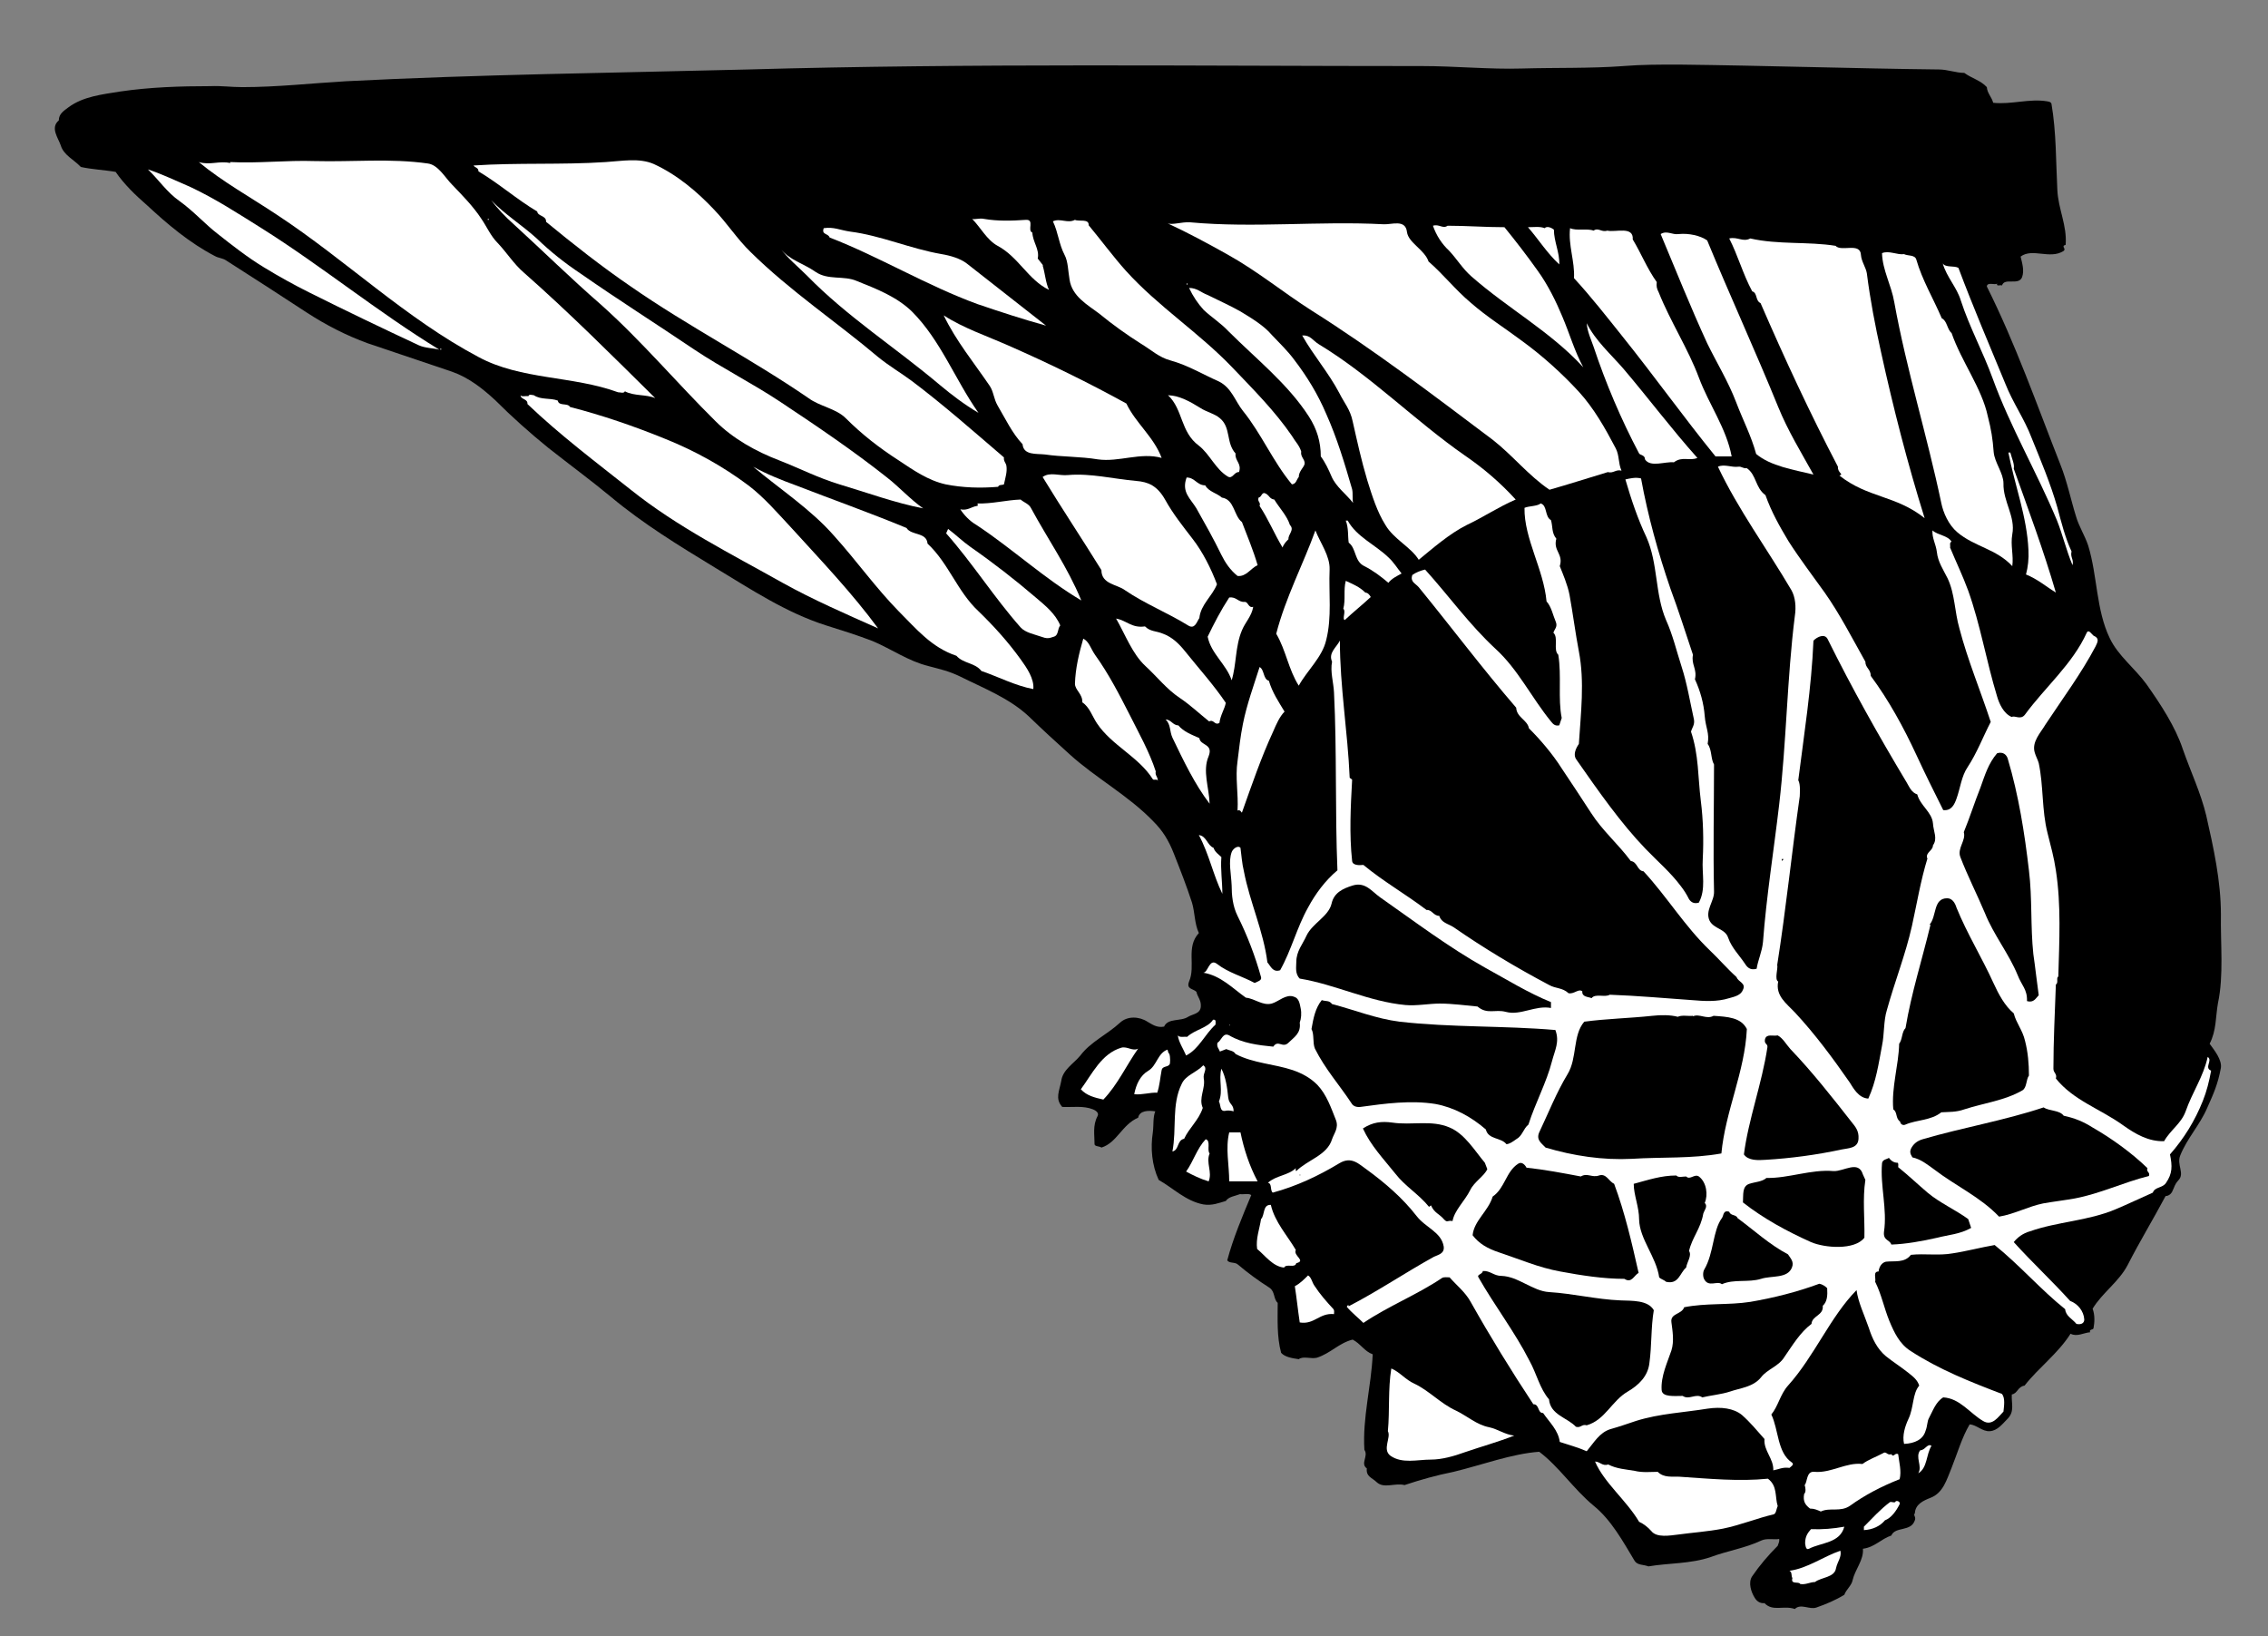 <?xml version="1.0" encoding="UTF-8" standalone="no"?>
<svg
   xmlns:dc="http://purl.org/dc/elements/1.1/"
   xmlns:cc="http://creativecommons.org/ns#"
   xmlns:rdf="http://www.w3.org/1999/02/22-rdf-syntax-ns#"
   xmlns:svg="http://www.w3.org/2000/svg"
   xmlns="http://www.w3.org/2000/svg"
   viewBox="0 0 617.333 445.333"
   height="445.333"
   width="617.333"
   xml:space="preserve"
   id="svg2"
   version="1.1"><rect x="0" y="0" width="617.333" height="445.333" fill="#808080" stroke="none"/><defs
     id="defs6" /><g
     transform="matrix(1.333,0,0,-1.333,0,445.333)"
     id="g10"><g
       transform="scale(0.1)"
       id="g12"><path
         id="path14"
         style="fill:#000000;fill-opacity:1;fill-rule:nonzero;stroke:none"
         d="m 3315,3206 c 37,3 75,3 112,3 177,-2 355,-8 532,-10 18,0 35,-7 52,-7 15,-11 33,-15 46,-29 1,-13 10,-20 13,-32 37,-4 74,9 110,3 6,-1 8,-2 9,-5 10,-58 9,-119 12,-176 2,-40 20,-72 17,-112 -11,-3 3,-8 -5,-13 -28,-17 -63,7 -87,-11 3,-13 8,-28 3,-42 -7,-18 -36,0 -41,-17 -3,2 -12,-3 -10,4 -4,-4 -20,4 -21,-6 59,-118 102,-241 150,-363 14,-35 22,-74 32,-106 6,-21 18,-39 25,-60 19,-62 16,-131 44,-189 17,-36 51,-61 75,-94 29,-41 59,-87 74,-132 16,-46 37,-90 48,-136 15,-66 30,-134 30,-202 -1,-60 6,-125 -6,-181 -5,-28 -3,-56 -17,-83 11,-15 25,-33 23,-49 -6,-33 -15,-53 -28,-82 -15,-35 -41,-62 -55,-97 -8,-19 10,-37 -4,-51 -8,-9 -7,-12 -13,-24 -3,-5 -8,-8 -13,-8 -25,-47 -53,-93 -77,-140 -18,-35 -52,-57 -72,-90 5,-13 4,-28 2,-39 0,-5 -10,-2 -7,-9 -13,-1 -27,-10 -40,-3 -26,-41 -65,-69 -94,-106 -14,-2 -14,-16 -26,-18 -1,-19 6,-34 -8,-49 -11,-11 -21,-25 -37,-26 -15,-1 -27,13 -41,14 -16,-27 -25,-59 -37,-89 -10,-24 -17,-51 -43,-61 -15,-6 -31,-13 -32,-32 -4,-3 3,-7 0,-14 -8,-24 -40,-12 -48,-31 -21,-7 -34,-24 -58,-27 2,-23 -16,-42 -21,-64 -2,-11 -13,-19 -17,-30 -18,-11 -37,-19 -57,-26 -14,-5 -32,9 -44,-3 -23,8 -45,-6 -62,12 -9,-1 -16,4 -20,11 -7,11 -14,31 -5,44 15,22 33,43 52,62 1,4 4,8 3,14 -9,-2 -25,2 -36,-3 -34,-16 -69,-21 -104,-34 -41,-14 -86,-12 -127,-19 -10,4 -22,2 -28,11 -24,40 -48,84 -84,113 -41,34 -71,80 -111,110 -56,-4 -117,-27 -175,-41 -35,-7 -67,-16 -100,-27 -20,5 -42,-8 -57,6 -9,9 -22,11 -20,28 -14,10 4,25 -5,38 -4,66 14,129 17,195 -17,6 -25,22 -41,30 -28,-7 -45,-28 -73,-37 -12,-3 -28,4 -37,-3 -13,2 -28,4 -36,13 -9,33 -7,70 -7,102 -9,8 -5,23 -17,31 -22,14 -44,30 -64,47 -6,6 -18,2 -22,9 12,45 31,90 49,133 -5,4 -15,1 -23,2 -10,-4 -23,-5 -29,-14 -14,-4 -28,-10 -46,-7 -36,7 -61,33 -91,50 -14,30 -17,65 -12,97 2,15 0,31 5,43 -14,2 -32,2 -35,-13 -33,-14 -43,-51 -75,-61 -3,3 -14,2 -14,7 0,19 -4,38 6,57 4,7 -4,12 -9,14 -20,8 -42,4 -63,5 -15,17 -6,32 -2,53 3,23 25,35 39,52 21,28 55,43 81,67 15,14 39,13 56,2 9,-5 19,-13 34,-10 8,18 34,10 49,20 10,6 25,6 26,21 1,13 -7,20 -9,30 -7,7 -21,5 -15,21 14,32 -7,70 20,99 -9,19 -8,42 -14,62 -11,34 -24,67 -37,100 -11,28 -23,47 -42,66 -51,53 -117,88 -171,137 -29,26 -56,51 -84,78 -40,37 -92,57 -140,81 -23,11 -38,14 -64,21 -41,10 -76,35 -114,51 -31,12 -63,22 -95,32 -82,26 -154,74 -227,118 -74,45 -146,89 -212,144 -41,34 -86,67 -129,101 -37,30 -74,63 -108,97 -26,24 -54,46 -88,58 -57,19 -115,39 -172,58 -44,16 -85,37 -125,63 -55,36 -109,71 -164,106 -7,5 -16,5 -23,9 -52,27 -97,65 -139,104 -24,21 -46,42 -64,68 -24,4 -48,5 -71,10 -14,15 -35,24 -41,44 -5,15 -22,36 -4,51 0,14 11,20 20,27 30,22 68,26 105,32 61,9 123,11 184,11 24,1 42,-2 66,-2 71,0 142,8 211,12 273,14 546,17 820,24 459,13 920,7 1378,7 68,0 137,-7 204,-5 69,2 139,0 207,5" /><path
         id="path16"
         style="fill:#ffffff;fill-opacity:1;fill-rule:nonzero;stroke:none"
         d="m 643,3012 c 77,-2 155,6 231,-5 21,-3 35,-29 49,-43 21,-22 43,-44 60,-70 11,-16 19,-35 33,-49 19,-20 33,-43 54,-61 92,-81 180,-169 268,-256 -18,8 -44,4 -62,14 -2,-5 -9,-2 -14,-2 -93,34 -198,25 -285,72 -149,79 -271,198 -411,290 -54,36 -112,68 -160,108 22,-7 42,3 64,-2 v 2 c 57,-3 115,4 173,2" /><path
         id="path18"
         style="fill:#ffffff;fill-opacity:1;fill-rule:nonzero;stroke:none"
         d="m 1237,3010 c 33,2 68,9 98,-4 48,-22 89,-57 123,-93 27,-28 47,-60 75,-87 80,-79 176,-143 260,-214 22,-18 46,-32 69,-49 65,-49 125,-102 188,-156 -1,-8 4,-11 5,-17 2,-12 -2,-24 -5,-38 -4,-2 -10,0 -12,-5 -36,-3 -72,-2 -107,5 -36,8 -66,29 -96,49 -39,25 -75,53 -108,86 -20,20 -53,24 -76,41 -118,81 -245,146 -363,228 -60,41 -117,86 -173,132 1,13 -17,11 -18,21 -42,25 -78,57 -120,82 0,8 -7,7 -10,12 90,6 180,1 270,7" /><path
         id="path20"
         style="fill:#ffffff;fill-opacity:1;fill-rule:nonzero;stroke:none"
         d="m 389,2959 c 51,-24 97,-54 145,-84 124,-78 237,-171 363,-248 -11,3 -29,3 -42,9 -75,35 -150,71 -224,108 -30,15 -61,32 -92,51 -33,20 -65,45 -94,68 -25,19 -50,47 -78,67 -26,18 -43,44 -65,65 30,-10 59,-24 87,-36" /><path
         id="path22"
         style="fill:#ffffff;fill-opacity:1;fill-rule:nonzero;stroke:none"
         d="m 1096,2854 c 28,-27 57,-50 90,-72 76,-53 155,-103 232,-155 57,-38 119,-69 176,-107 74,-49 149,-100 216,-153 27,-21 48,-45 75,-64 -57,11 -114,32 -171,49 -43,13 -82,33 -123,49 -47,18 -94,44 -130,80 -78,77 -151,164 -234,238 -61,53 -120,111 -178,164 -17,15 -33,32 -46,49 28,-29 62,-50 93,-78" /><path
         id="path24"
         style="fill:#ffffff;fill-opacity:1;fill-rule:nonzero;stroke:none"
         d="m 2009,2894 c 29,-5 57,-4 86,-2 18,1 2,-22 13,-26 1,-20 15,-34 11,-53 l 11,-14 h -1 c 5,-16 6,-35 13,-50 -43,21 -62,67 -105,90 -22,12 -35,38 -52,55 4,-2 15,2 24,0" /><path
         id="path26"
         style="fill:#ffffff;fill-opacity:1;fill-rule:nonzero;stroke:none"
         d="m 996,2892 h 2 v 2 h -2 v -2" /><path
         id="path28"
         style="fill:#ffffff;fill-opacity:1;fill-rule:nonzero;stroke:none"
         d="m 2195,2892 c 8,-4 29,3 28,-11 25,-30 50,-64 76,-93 66,-73 149,-126 217,-197 43,-45 87,-89 122,-140 7,-12 15,-19 19,-32 -2,-11 8,-16 7,-25 -1,-7 -12,-15 -12,-27 -5,-6 -5,-14 -14,-15 -39,47 -62,103 -100,150 -16,20 -23,47 -49,60 -34,15 -63,33 -99,43 -23,6 -40,22 -60,34 -30,19 -58,39 -86,62 -24,18 -55,35 -60,69 -3,17 -3,37 -10,50 -12,23 -13,46 -24,69 15,7 30,-5 45,3" /><path
         id="path30"
         style="fill:#ffffff;fill-opacity:1;fill-rule:nonzero;stroke:none"
         d="m 2430,2887 c 131,-12 263,3 395,-4 17,-1 45,11 48,-16 3,-22 36,-36 44,-60 30,-26 55,-58 86,-84 33,-29 70,-52 106,-79 41,-30 80,-65 115,-103 31,-34 54,-75 75,-115 8,-15 5,-30 12,-46 -12,3 -16,-6 -28,-3 -40,-12 -80,-25 -119,-36 -43,29 -75,70 -116,102 -121,91 -243,184 -370,264 -58,37 -110,80 -171,114 -41,23 -82,45 -123,64 10,-4 28,3 46,2" /><path
         id="path32"
         style="fill:#ffffff;fill-opacity:1;fill-rule:nonzero;stroke:none"
         d="m 2956,2880 c 38,0 77,-3 116,-3 22,-27 46,-58 68,-89 21,-29 38,-64 50,-93 15,-35 25,-71 43,-104 -67,73 -154,120 -229,186 -18,16 -29,35 -45,52 -15,14 -26,31 -33,51 13,4 20,-7 30,0" /><path
         id="path34"
         style="fill:#ffffff;fill-opacity:1;fill-rule:nonzero;stroke:none"
         d="m 3154,2875 c 5,5 14,1 19,-3 0,-24 12,-47 11,-71 -25,23 -43,52 -64,76 11,0 25,2 34,-2" /><path
         id="path36"
         style="fill:#ffffff;fill-opacity:1;fill-rule:nonzero;stroke:none"
         d="m 1736,2868 c 63,-8 123,-35 187,-46 18,-3 38,-9 51,-19 54,-42 108,-85 162,-127 -47,13 -93,28 -140,44 -104,38 -199,96 -302,136 -3,9 -17,5 -12,19 21,3 33,-4 54,-7" /><path
         id="path38"
         style="fill:#ffffff;fill-opacity:1;fill-rule:nonzero;stroke:none"
         d="m 3254,2870 c 10,7 16,-4 28,0 17,-4 54,10 52,-18 17,-28 29,-59 49,-87 -1,-9 0,-13 4,-21 24,-60 60,-115 82,-174 21,-56 56,-103 67,-161 h -33 c -65,80 -125,164 -190,245 -32,40 -64,81 -99,119 2,34 -12,67 -8,102 13,-6 35,0 48,-5" /><path
         id="path40"
         style="fill:#ffffff;fill-opacity:1;fill-rule:nonzero;stroke:none"
         d="m 3428,2863 c 20,2 44,-3 58,-13 47,-114 99,-227 145,-340 20,-49 47,-93 72,-138 -41,10 -87,17 -117,42 -10,37 -27,69 -41,106 -16,42 -40,81 -59,120 -34,74 -64,149 -95,223 13,8 23,-2 37,0" /><path
         id="path42"
         style="fill:#ffffff;fill-opacity:1;fill-rule:nonzero;stroke:none"
         d="m 3574,2854 c 57,-13 118,-6 174,-15 12,-13 51,8 52,-19 1,-13 10,-25 12,-37 7,-55 17,-107 29,-161 25,-114 54,-227 89,-339 -59,47 -116,41 -174,87 10,3 -4,5 -3,18 -57,109 -109,221 -158,334 -11,5 -6,21 -17,24 -19,35 -29,73 -47,108 17,4 28,-8 43,0" /><path
         id="path44"
         style="fill:#ffffff;fill-opacity:1;fill-rule:nonzero;stroke:none"
         d="m 1665,2786 c 26,-18 58,-7 85,-19 40,-16 81,-32 112,-62 59,-59 88,-139 136,-207 -29,17 -55,37 -79,57 -90,76 -189,139 -271,223 -18,18 -39,35 -55,56 18,-24 48,-31 72,-48" /><path
         id="path46"
         style="fill:#ffffff;fill-opacity:1;fill-rule:nonzero;stroke:none"
         d="m 3888,2822 c 8,-4 22,-1 25,-11 12,-42 35,-80 52,-120 11,-5 11,-23 20,-30 20,-58 62,-113 74,-170 7,-27 10,-46 12,-73 2,-22 20,-43 20,-64 -1,-37 25,-68 18,-104 -4,-23 3,-43 0,-65 -32,35 -78,40 -112,69 -18,15 -29,40 -33,60 -29,138 -71,272 -96,410 -6,35 -24,65 -25,100 14,6 31,-4 45,-2" /><path
         id="path48"
         style="fill:#ffffff;fill-opacity:1;fill-rule:nonzero;stroke:none"
         d="m 3999,2794 c 30,-80 63,-157 96,-237 15,-38 39,-72 53,-109 19,-47 39,-94 53,-143 8,-30 16,-62 29,-90 -3,-12 5,-16 2,-28 -13,31 -20,62 -32,92 -41,98 -95,190 -131,289 -20,55 -47,104 -65,159 -8,27 -29,48 -37,76 6,-9 23,-4 32,-9" /><path
         id="path50"
         style="fill:#ffffff;fill-opacity:1;fill-rule:nonzero;stroke:none"
         d="m 2423,2760 h 2 v 2 h -2 v -2" /><path
         id="path52"
         style="fill:#ffffff;fill-opacity:1;fill-rule:nonzero;stroke:none"
         d="m 2465,2739 c 24,-12 45,-21 68,-34 23,-14 48,-29 64,-48 16,-17 32,-32 46,-51 26,-34 48,-70 65,-110 22,-49 38,-102 53,-154 2,-9 0,-20 2,-28 -14,18 -35,33 -44,54 -6,14 -13,29 -22,41 0,30 -8,56 -24,81 -43,67 -108,118 -165,175 -15,16 -34,28 -50,43 -12,13 -22,28 -30,45 16,0 24,-9 37,-14" /><path
         id="path54"
         style="fill:#ffffff;fill-opacity:1;fill-rule:nonzero;stroke:none"
         d="m 2060,2635 c 82,-36 162,-75 240,-118 19,-40 56,-68 72,-111 -43,12 -87,-9 -130,-3 -36,6 -75,5 -108,10 -18,2 -44,-2 -46,21 -21,22 -35,52 -51,79 -8,14 -8,28 -16,40 -32,47 -69,92 -94,144 40,-26 88,-42 133,-62" /><path
         id="path56"
         style="fill:#ffffff;fill-opacity:1;fill-rule:nonzero;stroke:none"
         d="m 3315,2588 c 51,-60 99,-124 151,-182 -16,-7 -31,4 -48,-9 -18,2 -48,-11 -59,6 0,9 -9,8 -12,12 -37,70 -68,143 -93,218 -4,12 -13,31 -14,48 18,-36 49,-63 75,-93" /><path
         id="path58"
         style="fill:#ffffff;fill-opacity:1;fill-rule:nonzero;stroke:none"
         d="m 2693,2638 c 106,-64 196,-156 298,-227 38,-26 72,-55 104,-90 -35,-15 -66,-36 -100,-52 -36,-18 -71,-49 -98,-71 -16,26 -51,42 -68,71 -17,27 -27,59 -37,91 -12,40 -21,81 -30,121 -5,24 -17,37 -27,57 -22,42 -53,77 -76,118 17,1 21,-10 34,-18" /><path
         id="path60"
         style="fill:#ffffff;fill-opacity:1;fill-rule:nonzero;stroke:none"
         d="m 899,2627 h 2 v 2 h -2 v -2" /><path
         id="path62"
         style="fill:#ffffff;fill-opacity:1;fill-rule:nonzero;stroke:none"
         d="m 2451,2508 c 12,-8 30,-12 40,-21 23,-19 12,-50 32,-72 -2,-15 13,-20 7,-38 -10,1 -13,-15 -23,-9 -25,15 -37,46 -59,63 -38,28 -32,74 -63,103 24,-1 45,-13 66,-26" /><path
         id="path64"
         style="fill:#ffffff;fill-opacity:1;fill-rule:nonzero;stroke:none"
         d="m 1079,2532 c 1,5 8,2 11,2 15,-10 33,-5 49,-11 2,-12 20,-4 25,-13 66,-17 130,-39 194,-65 60,-24 118,-56 170,-95 33,-25 61,-58 90,-89 60,-66 122,-131 175,-203 -65,29 -132,58 -195,93 -105,59 -215,114 -310,190 -72,57 -145,112 -211,175 1,11 -14,9 -14,18 2,-4 10,-1 16,-2" /><path
         id="path66"
         style="fill:#ffffff;fill-opacity:1;fill-rule:nonzero;stroke:none"
         d="m 4105,2417 c 3,-12 9,-24 7,-33 30,-84 61,-167 86,-253 -18,11 -38,28 -61,37 4,15 6,32 5,50 -3,68 -28,132 -41,199 h 4" /><path
         id="path68"
         style="fill:#ffffff;fill-opacity:1;fill-rule:nonzero;stroke:none"
         d="m 3550,2388 c 6,1 9,-4 17,-3 20,-14 17,-40 38,-55 12,-34 29,-64 47,-94 23,-36 49,-70 74,-105 31,-44 56,-93 83,-141 0,-13 11,-15 11,-29 37,-50 67,-105 93,-161 18,-39 36,-75 55,-113 17,-2 23,12 27,23 8,22 10,46 23,65 19,29 31,61 47,92 -21,64 -47,126 -64,191 -10,35 -9,70 -24,102 -9,18 -20,34 -22,54 -2,16 -10,28 -9,44 11,-10 31,-10 39,-23 -5,-2 -2,-8 -3,-12 12,-29 26,-58 37,-88 25,-70 37,-144 59,-216 4,-14 13,-35 30,-42 6,4 18,-7 27,5 41,56 97,103 126,167 4,8 10,-3 14,-6 12,-5 9,-12 4,-22 -29,-55 -67,-106 -102,-159 -10,-17 -29,-36 -22,-58 2,-7 6,-14 8,-21 10,-47 6,-96 18,-143 7,-28 13,-49 17,-76 11,-71 7,-144 5,-217 -5,-2 1,-13 -5,-16 -2,-57 -5,-115 -5,-172 0,-9 8,-10 5,-20 36,-45 91,-62 138,-96 24,-17 51,-33 83,-32 13,23 35,36 44,61 14,40 36,70 45,111 11,-7 -8,-22 7,-28 -4,-22 -9,-42 -17,-62 -16,-40 -38,-76 -67,-109 5,-24 5,-39 -8,-58 -7,-11 -23,-8 -27,-20 -25,-11 -52,-24 -76,-34 -57,-24 -118,-25 -175,-45 -14,-4 -25,-12 -33,-22 37,-41 78,-79 115,-120 16,-6 28,-21 29,-38 0,-8 -7,-11 -16,-9 -8,10 -22,16 -23,30 -50,40 -93,90 -144,131 -29,-5 -59,-13 -86,-17 -28,-5 -57,0 -85,-3 -13,-17 -33,-12 -51,-14 -9,-2 -14,-11 -15,-20 -12,0 -5,-14 -7,-21 13,-26 18,-53 29,-80 10,-24 21,-47 43,-61 58,-38 124,-64 187,-88 7,-9 4,-25 3,-36 -10,-10 -23,-31 -42,-19 -27,16 -47,46 -81,48 -15,-9 -21,-27 -29,-42 -4,-7 -3,-16 -7,-26 -5,-18 -22,-26 -44,-27 -4,17 2,36 9,51 11,23 8,52 22,68 -4,12 -12,18 -22,26 -15,12 -31,22 -46,34 -18,15 -28,36 -35,58 -9,26 -22,53 -25,77 -54,-55 -86,-135 -140,-195 -16,-18 -20,-42 -34,-59 15,-31 12,-78 42,-98 6,-4 -3,-9 -5,-11 -14,2 -22,-3 -33,-5 1,24 -20,40 -18,64 -15,17 -29,34 -46,49 -17,14 -43,17 -70,13 -49,-8 -98,-10 -146,-25 -21,-7 -32,-11 -53,-17 -22,-7 -33,-27 -48,-45 -18,8 -37,13 -55,19 -3,24 -21,40 -34,59 -12,0 -7,18 -20,18 -45,68 -88,138 -128,209 -11,20 -29,34 -43,50 -5,0 -11,1 -15,-1 -52,-35 -109,-57 -161,-92 -11,11 -24,21 -34,33 l 3,4 c 0,-1 1,-2 1,-3 60,31 116,69 174,101 8,4 22,6 20,21 -5,30 -37,38 -56,63 -28,36 -64,67 -101,94 -16,11 -31,28 -56,13 -43,-26 -88,-47 -136,-60 -6,4 -1,19 -10,20 16,15 42,15 57,30 0,-2 -1,-5 1,-6 23,23 63,32 73,65 4,12 14,23 8,39 -10,25 -19,52 -38,72 -14,14 -30,23 -50,30 -39,13 -81,14 -117,33 -4,7 -13,7 -19,10 l -13,-5 c -2,6 -7,9 -5,18 8,4 11,22 24,15 27,-16 59,-20 90,-23 10,15 19,-4 31,8 11,11 26,19 23,41 3,8 4,19 2,29 -2,9 -3,21 -14,24 -16,6 -31,-10 -45,-14 -19,-5 -34,10 -53,12 -27,19 -51,45 -87,51 10,0 12,30 28,18 23,-18 51,-25 77,-39 6,3 15,5 13,12 -12,43 -28,85 -48,125 -10,20 -12,43 -12,62 -1,24 -7,49 0,68 2,6 12,15 18,9 2,-14 3,-32 7,-48 12,-63 40,-122 48,-186 7,-8 11,-21 26,-16 23,41 34,87 57,128 15,28 35,55 60,76 -5,121 -1,243 -7,363 -1,21 -8,42 -4,63 -8,18 9,29 16,43 0,-94 16,-186 20,-280 l 5,-4 c -3,-55 -6,-111 0,-166 1,-9 14,-9 23,-8 41,-34 87,-60 129,-92 11,1 14,-12 26,-12 4,-14 18,-16 29,-23 62,-43 127,-82 195,-118 14,-8 27,-5 40,-17 12,-2 20,10 28,4 -1,-12 12,-11 19,-14 7,10 28,1 37,7 56,-2 111,-7 168,-11 24,-2 51,-4 76,4 11,3 24,6 28,17 7,14 -10,16 -13,26 -19,17 -36,37 -55,55 -51,49 -87,109 -135,161 -13,1 -12,19 -26,21 -26,35 -58,62 -81,98 -20,31 -40,61 -60,91 -19,30 -44,59 -67,82 -3,17 -25,22 -26,42 -69,80 -132,164 -199,246 -7,8 -18,11 -13,25 7,5 17,9 26,11 48,-53 90,-112 144,-162 46,-42 73,-99 113,-148 4,-5 8,-10 17,-8 l 5,15 c -8,39 0,86 -7,129 -11,10 1,35 -10,45 2,7 9,12 5,22 -6,14 -9,31 -19,42 -6,66 -46,128 -45,191 9,4 26,3 33,9 14,-4 8,-27 21,-34 4,-13 1,-26 11,-38 -7,-25 15,-31 7,-56 6,-15 16,-38 20,-59 7,-39 12,-78 19,-115 12,-62 4,-126 0,-189 -7,-10 -12,-23 -5,-32 44,-63 90,-129 141,-182 25,-26 51,-48 72,-76 7,-9 12,-17 17,-27 4,-6 10,-10 20,-7 15,28 6,58 8,89 2,39 1,80 -4,119 -6,48 -4,94 -20,141 2,8 8,14 6,25 -8,36 -14,73 -25,107 -11,34 -18,65 -32,96 -23,54 -16,115 -40,169 -18,38 -31,77 -43,118 9,2 21,5 32,2 14,-77 35,-152 60,-225 16,-43 31,-90 46,-135 -4,-20 9,-29 4,-50 11,-24 18,-49 20,-75 2,-25 10,-34 6,-57 9,-12 6,-30 13,-42 0,-86 -2,-172 0,-259 1,-20 -19,-39 -9,-60 9,-17 32,-16 38,-35 7,-20 23,-36 33,-51 5,-8 11,-16 25,-12 3,19 11,34 13,55 7,93 22,186 33,280 15,128 16,258 32,385 3,19 1,39 -7,53 -50,85 -109,165 -150,252 13,6 28,-2 42,0" /><path
         id="path70"
         style="fill:#ffffff;fill-opacity:1;fill-rule:nonzero;stroke:none"
         d="m 1625,2350 c 75,-29 151,-56 226,-87 10,-16 41,-8 43,-32 43,-40 61,-98 104,-138 31,-30 60,-62 86,-98 13,-18 28,-40 26,-61 -37,7 -71,25 -106,37 -13,17 -37,15 -51,31 -51,17 -82,55 -118,91 -47,48 -86,103 -131,153 -48,55 -110,95 -166,142 27,-15 57,-27 87,-38" /><path
         id="path72"
         style="fill:#ffffff;fill-opacity:1;fill-rule:nonzero;stroke:none"
         d="m 2181,2371 c 46,4 93,-8 139,-12 25,-2 43,-10 59,-38 16,-29 36,-54 56,-80 21,-27 38,-61 50,-93 -10,-25 -33,-41 -36,-69 -5,-7 -9,-24 -23,-15 -42,26 -88,44 -129,72 -16,12 -48,12 -48,41 -39,63 -81,126 -120,190 15,11 34,2 52,4" /><path
         id="path74"
         style="fill:#ffffff;fill-opacity:1;fill-rule:nonzero;stroke:none"
         d="m 2461,2350 c 7,-13 24,-16 34,-25 26,-4 24,-37 41,-50 11,-29 23,-57 32,-88 -14,-6 -23,-24 -41,-22 -15,12 -25,27 -33,43 -16,33 -33,63 -51,95 -12,20 -31,33 -20,63 17,0 21,-16 38,-16" /><path
         id="path76"
         style="fill:#ffffff;fill-opacity:1;fill-rule:nonzero;stroke:none"
         d="m 2602,2321 c 11,-18 26,-33 32,-52 10,-10 -4,-19 -3,-29 -4,-4 -10,-10 -12,-17 -17,28 -29,58 -47,85 3,8 -5,8 -2,17 7,1 6,13 15,8 7,-4 8,-11 17,-12" /><path
         id="path78"
         style="fill:#ffffff;fill-opacity:1;fill-rule:nonzero;stroke:none"
         d="m 2105,2304 c 34,-63 75,-121 103,-189 -76,45 -140,105 -214,154 -14,8 -26,21 -33,32 15,-3 22,5 34,7 3,0 1,3 1,5 29,-1 59,7 88,8 7,-6 17,-9 21,-17" /><path
         id="path80"
         style="fill:#ffffff;fill-opacity:1;fill-rule:nonzero;stroke:none"
         d="m 2752,2278 c 18,-33 56,-49 83,-75 11,-10 18,-22 27,-33 -9,-5 -20,-10 -27,-19 -14,12 -31,25 -49,34 -21,10 -16,36 -32,48 -2,13 0,30 -6,45 h 4" /><path
         id="path82"
         style="fill:#ffffff;fill-opacity:1;fill-rule:nonzero;stroke:none"
         d="m 1982,2224 c 46,-32 91,-67 133,-103 20,-17 40,-33 50,-57 -6,-7 -3,-20 -13,-23 -11,-4 -15,-4 -26,0 -14,5 -32,8 -42,19 -54,61 -98,131 -152,192 l 4,9 c 16,-12 29,-25 46,-37" /><path
         id="path84"
         style="fill:#ffffff;fill-opacity:1;fill-rule:nonzero;stroke:none"
         d="m 2686,2258 c 10,-26 30,-52 29,-80 -2,-48 5,-97 -7,-144 -8,-35 -39,-62 -56,-93 -21,33 -26,72 -46,106 19,74 56,144 80,211" /><path
         id="path86"
         style="fill:#ffffff;fill-opacity:1;fill-rule:nonzero;stroke:none"
         d="m 2788,2131 c 5,0 9,-5 11,-9 -16,-15 -36,-31 -53,-47 -6,2 3,18 -3,23 5,19 0,38 5,57 15,-7 28,-12 40,-24" /><path
         id="path88"
         style="fill:#ffffff;fill-opacity:1;fill-rule:nonzero;stroke:none"
         d="m 2542,2112 c 7,0 7,-13 17,-10 -3,-19 -16,-31 -23,-48 -14,-33 -11,-70 -21,-102 -11,33 -42,54 -49,89 13,27 27,54 44,80 15,2 18,-10 32,-9" /><path
         id="path90"
         style="fill:#ffffff;fill-opacity:1;fill-rule:nonzero;stroke:none"
         d="m 2338,2062 c 11,-11 23,-9 37,-15 19,-7 33,-21 45,-36 28,-35 58,-68 83,-105 -2,-12 -11,-25 -13,-41 -10,-6 -11,8 -21,3 -20,16 -39,34 -60,48 -27,18 -46,43 -70,65 -27,25 -41,64 -60,97 22,-4 32,-20 59,-16" /><path
         id="path92"
         style="fill:#000000;fill-opacity:1;fill-rule:nonzero;stroke:none"
         d="m 3732,2036 c 50,-101 104,-197 161,-292 6,-10 10,-21 22,-25 6,-23 30,-36 32,-59 1,-17 10,-31 0,-45 0,-11 -15,-14 -12,-26 h 1 c -14,-45 -22,-94 -32,-139 -13,-58 -35,-113 -51,-171 -7,-22 -5,-49 -10,-73 -7,-37 -12,-73 -28,-108 -20,1 -31,22 -38,33 -34,49 -71,99 -112,143 -17,18 -40,34 -34,63 -8,4 0,27 -2,34 18,114 30,232 46,344 0,5 2,24 -3,33 12,95 27,189 31,285 8,8 23,15 29,3" /><path
         id="path94"
         style="fill:#ffffff;fill-opacity:1;fill-rule:nonzero;stroke:none"
         d="m 2236,2004 c 28,-39 49,-80 71,-123 19,-38 40,-75 53,-115 -2,-9 5,-11 4,-20 0,6 -8,1 -10,4 -29,46 -84,69 -114,114 -10,15 -15,33 -30,43 1,17 -15,25 -15,38 1,31 8,61 17,92 12,-6 15,-20 24,-33" /><path
         id="path96"
         style="fill:#ffffff;fill-opacity:1;fill-rule:nonzero;stroke:none"
         d="m 2591,1951 c 7,-24 20,-43 32,-63 -10,-10 -17,-26 -23,-40 -25,-54 -44,-110 -64,-166 -1,-1 -3,7 -9,4 2,34 -5,68 0,101 3,25 6,51 11,76 8,40 22,78 34,116 10,-5 7,-25 19,-28" /><path
         id="path98"
         style="fill:#ffffff;fill-opacity:1;fill-rule:nonzero;stroke:none"
         d="m 2406,1860 c 11,-13 27,-19 43,-26 2,-16 29,-11 19,-37 -13,-30 1,-64 2,-97 -30,39 -54,89 -76,135 -6,13 -3,27 -14,37 11,0 15,-12 26,-12" /><path
         id="path100"
         style="fill:#000000;fill-opacity:1;fill-rule:nonzero;stroke:none"
         d="m 4100,1791 c 22,-74 34,-150 43,-227 7,-57 3,-115 9,-171 4,-27 7,-56 11,-84 -6,-6 -10,-16 -24,-12 1,24 -11,32 -19,53 -18,44 -49,82 -67,127 -16,38 -35,75 -50,114 -7,18 12,34 7,51 12,29 22,61 34,91 9,25 16,49 34,70 13,4 20,-4 22,-12" /><path
         id="path102"
         style="fill:#ffffff;fill-opacity:1;fill-rule:nonzero;stroke:none"
         d="m 2478,1610 c 3,-9 10,-13 16,-19 -2,-25 2,-50 2,-75 -19,39 -27,81 -48,120 16,-2 17,-21 30,-26" /><path
         id="path104"
         style="fill:#000000;fill-opacity:1;fill-rule:nonzero;stroke:none"
         d="m 3639,1583 -1,4 h 4 z" /><path
         id="path106"
         style="fill:#000000;fill-opacity:1;fill-rule:nonzero;stroke:none"
         d="m 2818,1509 c 70,-49 140,-102 215,-144 44,-24 87,-51 134,-70 v -12 c -32,6 -62,-16 -92,-8 -22,6 -38,-6 -58,11 -23,2 -51,6 -77,6 -22,0 -47,-5 -70,-3 -75,7 -143,42 -216,54 -10,10 -7,24 -7,34 0,22 13,36 21,54 12,25 45,39 51,65 5,23 24,31 43,37 26,8 39,-12 56,-24" /><path
         id="path108"
         style="fill:#000000;fill-opacity:1;fill-rule:nonzero;stroke:none"
         d="m 3995,1488 c 22,-54 52,-102 76,-155 10,-22 23,-46 41,-61 5,-20 18,-34 23,-56 6,-23 8,-47 8,-71 -6,-8 -4,-24 -13,-30 -36,-21 -79,-26 -119,-39 -17,-6 -31,-5 -47,-6 -21,-17 -50,-15 -73,-25 -6,-3 -11,2 -11,6 -10,7 -5,19 -14,25 -4,45 11,90 12,134 7,9 5,24 13,32 12,72 34,140 51,211 h -2 c 15,17 7,54 36,54 10,0 16,-9 19,-19" /><path
         id="path110"
         style="fill:#000000;fill-opacity:1;fill-rule:nonzero;stroke:none"
         d="m 2720,1291 c 46,-12 90,-30 138,-36 105,-12 214,-8 318,-17 9,-24 -1,-41 -7,-64 -11,-43 -34,-85 -48,-129 -11,-9 -12,-23 -25,-30 -7,-5 -14,-10 -20,-10 -11,14 -37,9 -42,30 -30,26 -65,45 -103,52 -50,8 -102,1 -153,-6 -9,-1 -15,2 -18,7 -25,38 -54,70 -75,112 -5,12 -1,29 -7,40 4,23 8,43 21,59 9,-3 15,0 21,-8" /><path
         id="path112"
         style="fill:#000000;fill-opacity:1;fill-rule:nonzero;stroke:none"
         d="m 3426,1265 c 8,4 21,1 31,2 v -1 c 13,6 28,-7 42,1 28,-2 56,-3 68,-27 -4,-87 -44,-168 -52,-254 -61,-11 -121,-7 -183,-11 -59,-3 -119,6 -176,23 -7,8 -20,15 -13,31 19,40 35,81 58,119 20,33 10,79 34,107 44,6 92,7 139,12 17,2 37,2 52,-2" /><path
         id="path114"
         style="fill:#ffffff;fill-opacity:1;fill-rule:nonzero;stroke:none"
         d="m 2482,1249 c -22,-20 -34,-50 -60,-63 -6,14 -15,27 -17,41 4,-5 13,-2 19,-3 16,15 42,18 53,35 7,1 5,-5 5,-10" /><path
         id="path116"
         style="fill:#ffffff;fill-opacity:1;fill-rule:nonzero;stroke:none"
         d="m 2511,1246 -1,4 1,-1 z" /><path
         id="path118"
         style="fill:#000000;fill-opacity:1;fill-rule:nonzero;stroke:none"
         d="m 3656,1199 c 45,-47 85,-98 125,-149 8,-10 15,-18 14,-34 -1,-20 -21,-19 -35,-22 -51,-11 -104,-18 -155,-21 -15,-1 -35,-2 -44,11 9,71 37,145 48,219 1,7 -7,6 -5,16 3,12 16,6 26,8 11,-6 17,-18 26,-28" /><path
         id="path120"
         style="fill:#ffffff;fill-opacity:1;fill-rule:nonzero;stroke:none"
         d="m 2324,1200 c -24,-34 -42,-74 -71,-104 -18,4 -34,8 -46,21 23,31 42,73 83,85 12,3 23,-8 34,-2" /><path
         id="path122"
         style="fill:#ffffff;fill-opacity:1;fill-rule:nonzero;stroke:none"
         d="m 2386,1191 c 3,0 4,-14 3,-21 -2,-9 -15,-4 -17,-14 -3,-15 -4,-32 -9,-46 -14,1 -32,-5 -47,-3 4,20 12,38 29,48 17,10 19,36 39,43 l 2,-7" /><path
         id="path124"
         style="fill:#ffffff;fill-opacity:1;fill-rule:nonzero;stroke:none"
         d="m 2458,1139 c 4,-20 -11,-40 -2,-60 -8,-25 -28,-41 -38,-63 -15,-3 -10,-23 -24,-26 9,46 -2,96 19,138 8,18 30,23 44,38 10,-7 -1,-15 1,-27" /><path
         id="path126"
         style="fill:#ffffff;fill-opacity:1;fill-rule:nonzero;stroke:none"
         d="m 2508,1100 c 2,-15 11,-13 11,-28 -6,2 -15,2 -17,1 -12,-2 -9,13 -13,19 9,22 -1,44 5,67 9,-17 12,-39 14,-59" /><path
         id="path128"
         style="fill:#000000;fill-opacity:1;fill-rule:nonzero;stroke:none"
         d="m 4214,1063 c 23,-5 40,-12 59,-24 40,-23 80,-52 112,-83 -3,-8 6,-8 3,-16 -52,-13 -99,-36 -152,-46 -23,-4 -41,-6 -64,-10 -30,-6 -59,-22 -90,-27 -38,40 -89,63 -132,96 -14,10 -27,21 -45,25 -5,8 -6,13 -1,21 5,8 12,13 22,16 82,24 166,38 247,65 12,-8 32,-5 41,-17" /><path
         id="path130"
         style="fill:#000000;fill-opacity:1;fill-rule:nonzero;stroke:none"
         d="m 2843,1049 c 40,-6 80,6 117,-10 31,-13 51,-47 72,-72 l 5,-13 c -6,-14 -27,-26 -35,-43 -11,-22 -32,-41 -36,-63 -11,2 -10,-4 -17,3 -10,12 -20,13 -27,29 l -4,-3 c -21,26 -49,42 -69,68 -24,30 -50,57 -66,92 20,13 38,15 60,12" /><path
         id="path132"
         style="fill:#ffffff;fill-opacity:1;fill-rule:nonzero;stroke:none"
         d="m 2533,1029 c 7,-34 18,-68 35,-100 h -58 c 0,34 -8,67 0,100 h 23" /><path
         id="path134"
         style="fill:#ffffff;fill-opacity:1;fill-rule:nonzero;stroke:none"
         d="m 2470,986 c -8,-19 6,-38 -2,-57 -17,5 -33,13 -46,20 15,21 22,47 40,66 11,-3 2,-22 8,-29" /><path
         id="path136"
         style="fill:#000000;fill-opacity:1;fill-rule:nonzero;stroke:none"
         d="m 3875,967 c 2,-2 1,-6 1,-9 20,-16 40,-35 60,-52 25,-21 57,-35 83,-54 l 6,-18 c -23,-13 -46,-14 -69,-20 -31,-7 -64,-13 -94,-14 -3,10 -17,8 -15,26 7,46 -8,94 -4,140 1,8 10,8 14,11 4,-5 9,-10 18,-10" /><path
         id="path138"
         style="fill:#000000;fill-opacity:1;fill-rule:nonzero;stroke:none"
         d="m 3117,957 c 37,-4 74,-11 111,-18 13,8 23,-3 37,2 15,5 20,-12 31,-17 22,-59 36,-120 50,-182 -9,-4 -14,-22 -29,-12 -43,0 -88,7 -131,15 -44,8 -83,25 -125,39 -24,8 -41,18 -54,35 3,30 32,49 41,79 25,17 27,51 52,67 7,5 14,-2 17,-8" /><path
         id="path140"
         style="fill:#000000;fill-opacity:1;fill-rule:nonzero;stroke:none"
         d="m 3809,932 c -6,-39 -1,-80 -2,-118 -20,-26 -81,-21 -109,-9 -49,22 -97,48 -139,81 1,16 -2,33 13,38 12,4 26,4 35,12 45,-1 91,18 137,14 21,-1 51,23 60,-7 l 5,-11" /><path
         id="path142"
         style="fill:#000000;fill-opacity:1;fill-rule:nonzero;stroke:none"
         d="m 2654,941 h 1 v 2 h -1 v -2" /><path
         id="path144"
         style="fill:#000000;fill-opacity:1;fill-rule:nonzero;stroke:none"
         d="m 3443,939 c 8,-8 17,6 26,0 16,-12 19,-38 12,-54 7,-7 -1,-15 -3,-22 -5,-30 -23,-49 -29,-76 6,-10 -4,-22 -6,-34 -13,-11 -15,-35 -41,-29 -4,4 -10,5 -14,9 -6,42 -40,78 -41,118 0,26 -11,50 -11,73 30,8 56,17 87,17 4,-5 13,-2 20,-2" /><path
         id="path146"
         style="fill:#ffffff;fill-opacity:1;fill-rule:nonzero;stroke:none"
         d="m 2595,881 c 8,-35 34,-63 51,-92 -6,-12 22,-22 1,-27 -3,-11 -20,0 -25,-9 -23,2 -39,25 -55,38 -3,21 5,41 8,61 8,8 3,30 20,29" /><path
         id="path148"
         style="fill:#000000;fill-opacity:1;fill-rule:nonzero;stroke:none"
         d="m 3548,854 c 34,-25 65,-54 103,-74 5,-8 13,-15 8,-27 -9,-23 -42,-16 -63,-23 -26,-8 -56,0 -80,-11 -9,8 -27,-7 -36,10 -3,5 -3,15 0,20 20,34 17,79 36,105 4,5 2,17 15,13 3,-9 14,-5 17,-13" /><path
         id="path150"
         style="fill:#000000;fill-opacity:1;fill-rule:nonzero;stroke:none"
         d="m 3066,736 c 34,-1 64,-31 97,-33 49,-3 97,-15 146,-17 23,-1 56,1 68,-20 -6,-35 -4,-72 -9,-108 -3,-27 -22,-45 -44,-58 -33,-19 -46,-58 -84,-69 -10,3 -12,-6 -22,-3 -18,19 -52,24 -55,56 -19,22 -25,52 -40,79 -30,59 -71,112 -104,170 -4,6 8,6 9,13 15,1 22,-10 38,-10" /><path
         id="path152"
         style="fill:#ffffff;fill-opacity:1;fill-rule:nonzero;stroke:none"
         d="m 2684,716 c 11,-17 25,-33 39,-48 2,-3 1,-6 1,-10 -30,3 -40,-22 -70,-17 -4,27 -6,48 -10,74 10,5 19,14 27,22 7,-4 8,-14 13,-21" /><path
         id="path154"
         style="fill:#000000;fill-opacity:1;fill-rule:nonzero;stroke:none"
         d="m 3731,711 c 1,-15 0,-28 -9,-36 2,-20 -22,-20 -23,-37 -23,-17 -39,-44 -55,-67 -12,-20 -35,-25 -48,-42 -16,-20 -43,-22 -63,-29 -18,-6 -41,-8 -57,-12 -13,9 -27,-6 -40,3 -17,0 -42,-3 -43,12 -2,28 12,57 20,81 6,19 2,41 0,57 -3,19 21,16 26,31 45,9 90,4 135,11 47,8 95,20 141,37 6,-1 12,-5 16,-9" /><path
         id="path156"
         style="fill:#ffffff;fill-opacity:1;fill-rule:nonzero;stroke:none"
         d="m 2888,516 c 30,-14 54,-41 85,-55 23,-11 42,-29 68,-34 18,-4 32,-15 51,-17 -33,-13 -66,-22 -101,-34 -22,-8 -47,-15 -69,-15 -28,0 -59,-9 -83,8 -17,13 2,37 -5,50 4,43 0,85 7,128 17,-7 29,-23 47,-31" /><path
         id="path158"
         style="fill:#ffffff;fill-opacity:1;fill-rule:nonzero;stroke:none"
         d="m 3944,389 c -11,-17 -8,-45 -27,-56 9,15 -7,33 4,47 10,0 15,15 23,9" /><path
         id="path160"
         style="fill:#ffffff;fill-opacity:1;fill-rule:nonzero;stroke:none"
         d="m 3862,372 c 5,-8 7,4 14,0 2,-17 7,-34 3,-51 -38,-15 -72,-33 -101,-54 -20,-14 -41,-3 -60,-12 -7,3 -13,6 -22,6 -9,7 -15,14 -12,30 4,3 3,13 1,18 6,6 3,29 20,27 34,-3 65,20 98,16 12,9 29,15 42,22 7,5 8,-5 17,-2" /><path
         id="path162"
         style="fill:#ffffff;fill-opacity:1;fill-rule:nonzero;stroke:none"
         d="m 3284,351 c 17,-9 37,-10 54,-13 16,-4 33,-2 47,-2 13,-13 30,-9 45,-10 60,-4 121,-10 180,-4 20,-15 14,-37 20,-56 -3,-6 -3,-16 -9,-17 -31,-7 -68,-22 -103,-29 -31,-6 -62,-8 -91,-12 -17,-2 -44,-7 -55,7 -7,8 -16,15 -25,19 -26,44 -71,79 -90,123 10,0 15,-10 27,-6" /><path
         id="path164"
         style="fill:#ffffff;fill-opacity:1;fill-rule:nonzero;stroke:none"
         d="m 3879,270 c -7,-14 -17,-28 -30,-33 -10,-12 -25,-19 -43,-20 v 7 c 17,17 33,35 53,50 3,2 11,-3 12,2 5,2 10,-3 8,-6" /><path
         id="path166"
         style="fill:#ffffff;fill-opacity:1;fill-rule:nonzero;stroke:none"
         d="m 3766,224 c -9,-34 -47,-32 -72,-45 -6,-3 -7,4 -8,11 0,14 5,21 12,29 23,-1 46,1 68,5" /><path
         id="path168"
         style="fill:#ffffff;fill-opacity:1;fill-rule:nonzero;stroke:none"
         d="m 3749,139 c -3,-19 -30,-18 -43,-28 -10,0 -19,-6 -30,-4 -3,6 -20,-2 -16,12 -3,5 0,12 -6,15 37,5 69,29 104,41 3,-13 -6,-22 -9,-36" /></g></g></svg>
